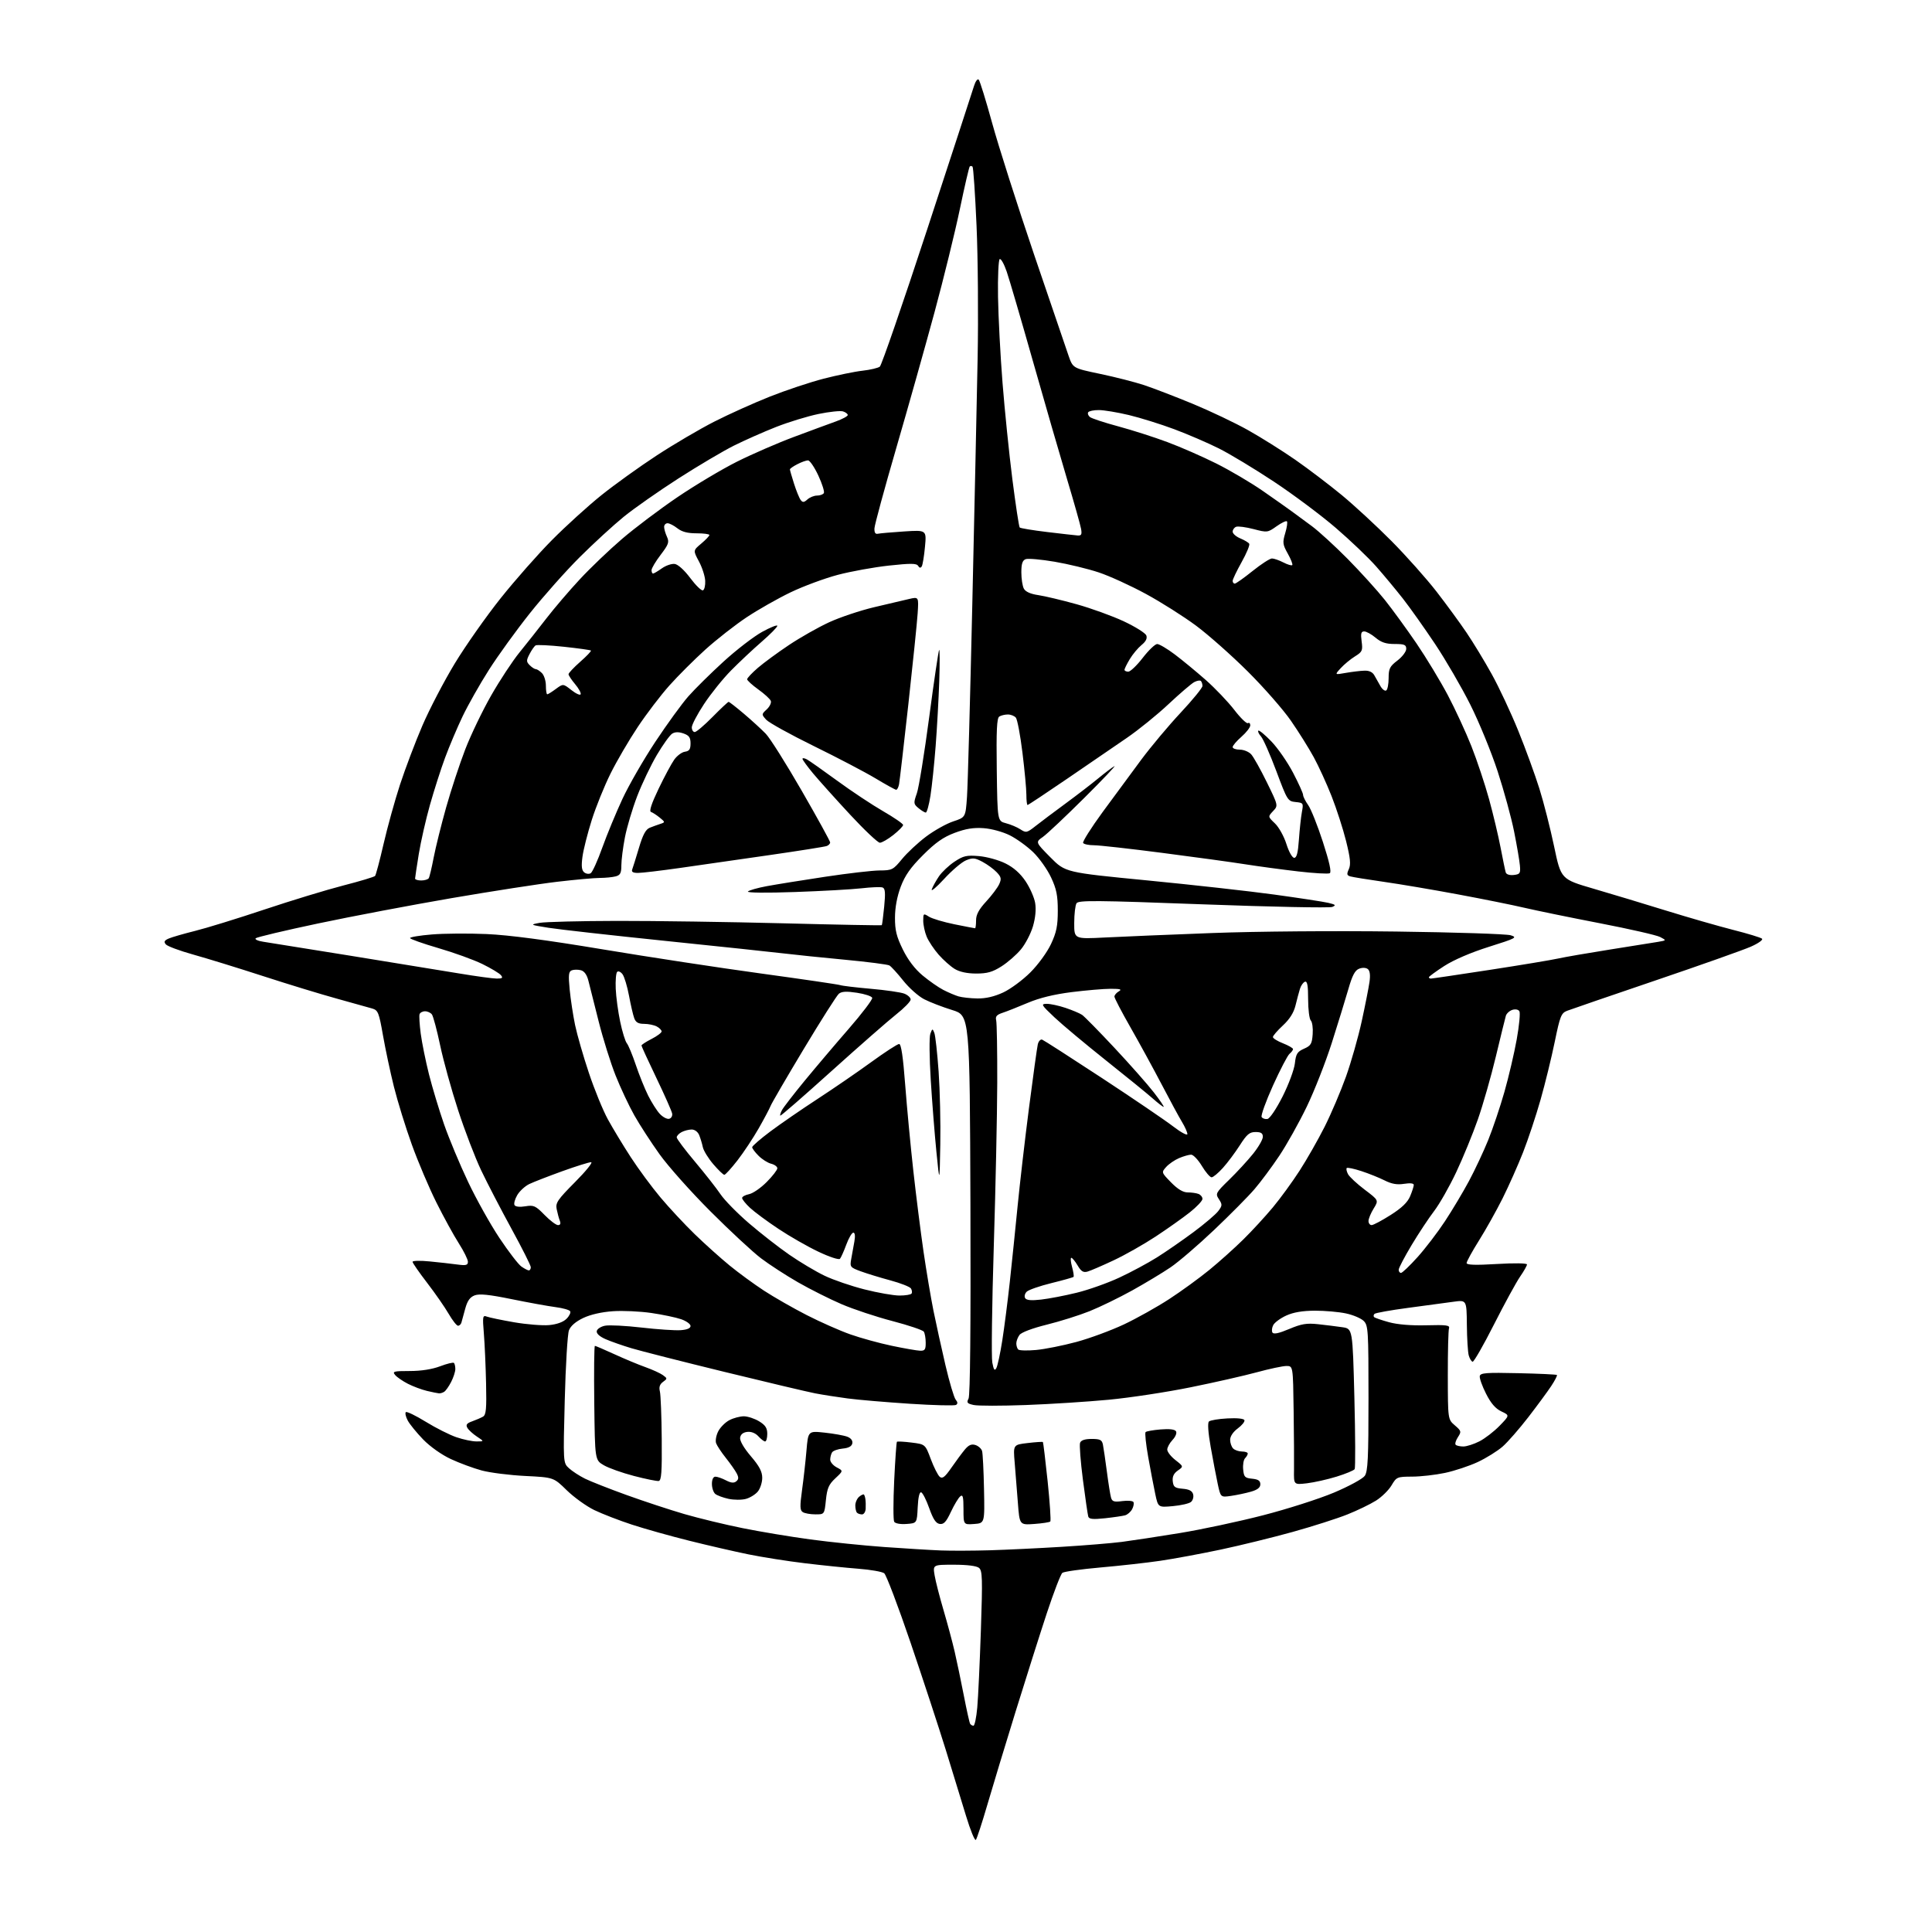 <?xml version="1.0" encoding="UTF-8" standalone="no"?>
<svg 
  version="1.1" 
  xmlns="http://www.w3.org/2000/svg" 
  xmlns:xlink="http://www.w3.org/1999/xlink" 
  xmlns:svg="http://www.w3.org/2000/svg"
  xmlns:rdf="http://www.w3.org/1999/02/22-rdf-syntax-ns#"
  xmlns:cc="http://creativecommons.org/ns#"
  xmlns:dc="http://purl.org/dc/elements/1.1/"
  viewBox="0 0 768 768"
  width="768"
  height="768"
>
<style>svg {background-color: white; }</style>"
<path stroke="none" fill="black" fill-rule="evenodd" d="M387.92,731.37C387.50,731.85 385.75,727.57 384.02,721.87C382.30,716.17 378.65,704.30 375.93,695.50C373.20,686.70 366.92,667.58 361.97,653.00C357.01,638.42 352.29,626.00 351.48,625.39C350.66,624.78 346.06,623.97 341.25,623.60C336.44,623.23 326.88,622.25 320.00,621.42C313.12,620.60 303.00,619.00 297.50,617.88C292.00,616.76 281.41,614.32 273.97,612.46C266.53,610.61 256.29,607.73 251.21,606.07C246.14,604.41 239.40,601.80 236.24,600.28C233.09,598.75 228.16,595.20 225.28,592.39C220.07,587.28 220.07,587.28 208.78,586.72C202.58,586.41 194.80,585.43 191.50,584.54C188.20,583.65 182.68,581.61 179.22,580.00C175.56,578.30 170.98,575.06 168.22,572.22C165.63,569.54 162.86,566.15 162.08,564.68C161.30,563.21 160.96,561.71 161.32,561.35C161.68,560.99 165.24,562.71 169.24,565.17C173.23,567.63 178.72,570.40 181.43,571.32C184.14,572.25 187.74,573.00 189.43,572.99C192.50,572.99 192.50,572.99 189.58,571.06C187.97,570.00 186.26,568.43 185.77,567.56C185.10,566.36 185.55,565.76 187.70,565.00C189.24,564.45 191.18,563.61 192.00,563.14C193.23,562.43 193.45,560.06 193.22,549.89C193.07,543.08 192.68,534.17 192.34,530.09C191.78,523.27 191.88,522.74 193.52,523.37C194.50,523.74 199.39,524.76 204.40,525.63C209.40,526.49 215.68,526.99 218.33,526.74C221.39,526.45 223.92,525.53 225.20,524.24C226.33,523.12 226.97,521.77 226.64,521.23C226.31,520.70 223.67,519.96 220.77,519.59C217.87,519.21 210.04,517.79 203.37,516.43C194.39,514.60 190.58,514.21 188.68,514.93C186.81,515.64 185.79,517.09 184.94,520.20C184.30,522.57 183.61,525.06 183.42,525.75C183.22,526.44 182.62,527.00 182.07,527.00C181.53,527.00 179.85,524.86 178.34,522.25C176.83,519.64 172.99,514.11 169.80,509.96C166.61,505.81 164.00,502.05 164.00,501.59C164.00,501.14 167.04,501.06 170.75,501.43C174.46,501.79 179.41,502.34 181.75,502.66C185.27,503.13 186.00,502.94 186.00,501.57C186.00,500.65 184.37,497.36 182.38,494.24C180.39,491.13 176.39,483.84 173.49,478.04C170.59,472.24 166.19,461.88 163.71,455.00C161.23,448.12 158.03,437.77 156.59,432.00C155.15,426.23 153.20,417.04 152.24,411.58C150.66,402.55 150.28,401.59 148.00,400.91C146.62,400.50 140.32,398.74 134.00,397.00C127.67,395.26 114.40,391.21 104.50,387.99C94.60,384.78 82.12,380.93 76.76,379.44C71.41,377.95 66.52,376.13 65.91,375.39C65.05,374.35 65.33,373.82 67.15,373.05C68.44,372.50 73.14,371.15 77.58,370.04C82.03,368.94 94.40,365.13 105.08,361.56C115.76,357.99 129.90,353.69 136.50,351.99C143.09,350.30 148.76,348.59 149.10,348.20C149.43,347.82 150.95,342.10 152.47,335.50C153.99,328.90 156.93,318.28 159.01,311.90C161.10,305.53 165.10,294.95 167.92,288.40C170.74,281.86 176.52,270.77 180.77,263.76C185.02,256.76 193.19,245.13 198.93,237.92C204.67,230.71 213.90,220.24 219.44,214.66C224.98,209.07 233.83,201.04 239.11,196.81C244.39,192.58 254.27,185.48 261.07,181.04C267.87,176.59 278.17,170.54 283.97,167.59C289.76,164.64 299.68,160.18 306.00,157.67C312.32,155.16 321.95,151.95 327.39,150.54C332.83,149.14 339.80,147.70 342.89,147.36C345.97,147.01 349.06,146.28 349.75,145.74C350.44,145.20 358.92,120.62 368.59,91.13C378.26,61.63 386.63,36.00 387.19,34.16C387.76,32.32 388.59,31.19 389.05,31.66C389.51,32.12 391.92,39.92 394.42,49.00C396.91,58.08 404.38,81.47 411.00,101.00C417.63,120.53 423.83,138.72 424.78,141.43C426.50,146.36 426.50,146.36 437.33,148.63C443.29,149.87 451.17,151.89 454.83,153.10C458.50,154.32 467.19,157.66 474.14,160.53C481.09,163.40 490.99,168.11 496.14,171.00C501.29,173.89 509.72,179.18 514.88,182.76C520.04,186.35 528.36,192.67 533.38,196.81C538.40,200.96 547.30,209.18 553.16,215.09C559.02,221.00 567.06,230.04 571.04,235.17C575.01,240.30 580.39,247.65 582.99,251.51C585.60,255.36 590.10,262.77 592.98,267.97C595.87,273.17 600.61,283.29 603.52,290.46C606.43,297.63 610.21,308.00 611.93,313.50C613.66,319.00 616.29,329.35 617.79,336.50C620.52,349.50 620.52,349.50 633.51,353.29C640.65,355.38 653.70,359.31 662.50,362.04C671.30,364.76 683.23,368.19 689.00,369.66C694.77,371.12 699.92,372.69 700.43,373.14C700.94,373.59 698.96,375.01 695.93,376.34C692.94,377.65 675.88,383.70 658.00,389.77C640.12,395.85 624.34,401.26 622.93,401.81C620.61,402.72 620.14,403.89 618.03,414.16C616.75,420.40 614.22,430.72 612.41,437.10C610.60,443.48 607.46,452.93 605.43,458.10C603.39,463.27 599.73,471.50 597.29,476.39C594.84,481.27 590.63,488.81 587.92,493.12C585.21,497.44 583.00,501.47 583.00,502.08C583.00,502.85 586.51,502.97 595.00,502.46C601.94,502.04 607.00,502.12 607.00,502.64C607.00,503.13 605.76,505.32 604.25,507.50C602.74,509.68 598.08,518.22 593.89,526.48C589.71,534.74 585.88,541.41 585.39,541.31C584.90,541.20 584.21,540.08 583.85,538.81C583.49,537.54 583.15,532.05 583.10,526.62C583.00,516.74 583.00,516.74 577.75,517.47C574.86,517.87 566.78,518.96 559.79,519.89C552.80,520.82 546.76,521.90 546.38,522.29C545.99,522.68 545.92,523.25 546.23,523.56C546.54,523.87 549.20,524.79 552.15,525.60C555.54,526.53 560.98,526.98 567.00,526.82C574.98,526.61 576.42,526.80 576.00,528.03C575.73,528.84 575.51,537.31 575.53,546.86C575.56,564.22 575.56,564.22 578.31,566.59C580.91,568.83 580.98,569.10 579.53,571.31C578.69,572.60 578.29,573.96 578.66,574.33C579.03,574.70 580.40,575.00 581.71,575.00C583.01,575.00 585.88,574.08 588.08,572.96C590.28,571.84 593.90,569.05 596.11,566.77C600.14,562.62 600.14,562.62 596.82,561.06C594.49,559.96 592.67,557.87 590.72,554.01C589.19,551.00 588.07,547.85 588.23,547.02C588.48,545.74 590.78,545.57 603.51,545.86C611.76,546.04 618.68,546.37 618.90,546.58C619.11,546.79 618.09,548.78 616.62,551.00C615.15,553.22 611.04,558.80 607.49,563.40C603.94,567.99 599.37,573.23 597.32,575.03C595.27,576.82 590.83,579.59 587.46,581.17C584.09,582.74 578.21,584.70 574.41,585.50C570.61,586.31 564.73,586.97 561.35,586.98C555.40,587.00 555.13,587.12 553.16,590.45C552.05,592.34 549.27,595.07 546.99,596.51C544.71,597.95 539.60,600.42 535.62,602.01C531.65,603.61 521.90,606.72 513.95,608.94C506.00,611.15 493.10,614.32 485.28,615.98C477.47,617.63 466.67,619.64 461.28,620.43C455.90,621.22 445.20,622.42 437.50,623.09C429.80,623.77 422.96,624.73 422.31,625.23C421.65,625.74 418.87,632.98 416.11,641.32C413.36,649.67 407.77,667.30 403.68,680.50C399.59,693.70 394.55,710.35 392.46,717.50C390.38,724.65 388.33,730.89 387.92,731.37zM386.97,686.00C387.44,686.00 388.12,682.74 388.48,678.75C388.84,674.76 389.48,660.92 389.92,648.00C390.61,627.38 390.52,624.35 389.16,623.25C388.20,622.47 384.45,622.00 379.22,622.00C370.82,622.00 370.82,622.00 371.53,626.25C371.92,628.59 373.51,634.77 375.05,640.00C376.59,645.23 378.59,652.65 379.48,656.50C380.37,660.35 382.01,668.21 383.13,673.97C384.25,679.73 385.37,684.80 385.64,685.22C385.90,685.65 386.50,686.00 386.97,686.00zM393.50,616.26C400.10,616.06 412.93,615.45 422.00,614.89C431.07,614.34 441.88,613.45 446.00,612.92C450.12,612.38 460.48,610.81 469.00,609.41C477.52,608.02 492.38,604.85 502.00,602.37C511.62,599.90 524.34,595.83 530.26,593.34C536.19,590.84 541.69,587.85 542.51,586.68C543.75,584.92 544.00,579.63 544.00,555.78C544.00,528.87 543.88,526.88 542.11,525.11C541.06,524.06 537.89,522.71 535.06,522.11C532.22,521.50 526.66,521.01 522.70,521.02C517.81,521.04 514.16,521.65 511.33,522.94C509.04,523.98 506.71,525.68 506.15,526.72C505.59,527.76 505.45,529.11 505.82,529.71C506.29,530.47 508.37,530.03 512.47,528.30C517.37,526.24 519.41,525.90 523.96,526.39C527.01,526.72 531.34,527.26 533.60,527.59C537.69,528.18 537.69,528.18 538.39,555.62C538.77,570.71 538.82,583.48 538.50,584.00C538.18,584.52 534.95,585.86 531.33,586.98C527.71,588.10 522.40,589.29 519.52,589.63C514.29,590.24 514.29,590.24 514.39,584.37C514.44,581.14 514.38,570.51 514.24,560.75C514.00,543.00 514.00,543.00 511.39,543.00C509.95,543.00 504.66,544.12 499.64,545.49C494.61,546.86 482.77,549.55 473.32,551.46C463.87,553.38 449.25,555.61 440.82,556.41C432.39,557.21 417.53,558.16 407.79,558.52C398.06,558.88 388.72,558.88 387.05,558.51C384.46,557.94 384.16,557.57 385.01,555.98C385.66,554.77 385.92,527.61 385.76,478.88C385.50,403.66 385.50,403.66 378.50,401.50C374.65,400.31 369.64,398.38 367.37,397.21C365.09,396.04 361.34,392.70 359.03,389.79C356.72,386.88 354.25,384.18 353.55,383.78C352.85,383.38 344.90,382.36 335.89,381.51C326.88,380.66 315.90,379.53 311.50,379.00C307.10,378.47 285.95,376.23 264.50,374.02C243.05,371.81 222.12,369.46 218.00,368.80C210.63,367.61 210.57,367.58 214.50,366.85C216.70,366.45 230.65,366.10 245.50,366.07C260.35,366.05 290.00,366.48 311.40,367.03C332.79,367.59 350.40,367.92 350.53,367.77C350.67,367.62 351.09,364.30 351.48,360.39C352.02,354.87 351.88,353.17 350.84,352.79C350.10,352.52 346.35,352.66 342.50,353.11C338.65,353.55 326.73,354.22 316.00,354.59C304.64,354.99 296.84,354.91 297.32,354.39C297.78,353.90 301.15,352.94 304.82,352.26C308.50,351.58 318.93,349.90 328.00,348.53C337.07,347.16 346.83,346.03 349.68,346.02C354.61,346.00 355.05,345.77 358.57,341.48C360.60,339.00 364.90,334.99 368.12,332.57C371.34,330.15 376.19,327.43 378.90,326.53C383.83,324.90 383.83,324.90 384.40,316.70C384.71,312.19 385.65,277.90 386.50,240.50C387.35,203.10 388.30,159.00 388.62,142.50C388.94,126.00 388.75,102.23 388.19,89.68C387.64,77.13 386.92,66.59 386.60,66.26C386.27,65.93 385.77,65.90 385.49,66.18C385.21,66.46 383.44,74.07 381.56,83.10C379.68,92.12 375.16,110.53 371.52,124.00C367.87,137.47 361.03,161.78 356.31,178.00C351.59,194.22 347.68,208.62 347.61,210.00C347.53,211.73 347.96,212.40 348.99,212.17C349.81,211.99 354.50,211.58 359.40,211.26C368.32,210.68 368.32,210.68 367.69,217.38C367.35,221.07 366.77,224.56 366.41,225.15C365.96,225.87 365.49,225.80 364.96,224.93C364.32,223.91 362.05,223.89 353.33,224.83C347.38,225.48 338.23,227.14 333.00,228.52C327.77,229.91 319.36,233.02 314.30,235.45C309.24,237.88 301.36,242.35 296.80,245.38C292.23,248.42 284.86,254.19 280.41,258.20C275.97,262.22 269.52,268.65 266.09,272.50C262.65,276.35 256.99,283.77 253.51,289.00C250.02,294.23 245.16,302.55 242.70,307.50C240.24,312.45 236.87,320.77 235.22,326.00C233.57,331.23 231.91,337.78 231.54,340.57C231.04,344.28 231.22,345.94 232.21,346.76C232.96,347.38 234.13,347.54 234.81,347.12C235.50,346.69 237.58,342.11 239.43,336.92C241.29,331.74 244.89,323.04 247.43,317.58C249.97,312.12 255.85,301.91 260.50,294.89C265.15,287.86 271.06,279.73 273.63,276.81C276.20,273.89 282.49,267.68 287.61,263.00C292.73,258.32 299.64,253.01 302.96,251.18C306.28,249.36 309.00,248.28 309.00,248.78C309.00,249.29 306.20,252.13 302.78,255.10C299.35,258.07 293.89,263.20 290.63,266.50C287.37,269.80 282.53,275.82 279.86,279.88C277.18,283.94 275.00,288.10 275.00,289.13C275.00,290.16 275.52,291.00 276.17,291.00C276.81,291.00 279.99,288.30 283.24,285.00C286.49,281.70 289.37,279.00 289.64,279.00C289.92,279.00 292.66,281.14 295.74,283.75C298.82,286.36 302.73,289.94 304.42,291.69C306.12,293.45 312.56,303.68 318.75,314.43C324.94,325.17 330.00,334.38 330.00,334.88C330.00,335.38 329.39,336.02 328.65,336.30C327.91,336.59 317.67,338.21 305.90,339.91C294.13,341.61 278.19,343.90 270.48,345.00C262.77,346.10 255.18,347.00 253.62,347.00C251.63,347.00 250.94,346.59 251.31,345.63C251.60,344.87 252.80,341.03 253.98,337.08C255.55,331.78 256.69,329.68 258.31,329.03C259.51,328.55 261.40,327.87 262.50,327.51C264.45,326.87 264.45,326.81 262.24,325.00C260.99,323.99 259.43,322.98 258.78,322.76C257.98,322.49 258.98,319.44 261.79,313.58C264.10,308.76 266.91,303.53 268.02,301.97C269.13,300.41 271.04,298.99 272.27,298.82C274.01,298.57 274.50,297.84 274.50,295.52C274.50,293.17 273.92,292.34 271.70,291.56C269.80,290.90 268.35,290.92 267.20,291.64C266.26,292.22 263.53,296.03 261.12,300.10C258.72,304.17 255.19,311.55 253.29,316.50C251.39,321.45 249.20,328.80 248.42,332.84C247.64,336.87 247.00,341.88 247.00,343.97C247.00,347.06 246.58,347.88 244.75,348.37C243.51,348.70 240.70,348.98 238.49,348.99C236.29,348.99 228.67,349.68 221.57,350.51C214.47,351.34 195.57,354.27 179.58,357.01C163.58,359.76 139.70,364.29 126.50,367.08C113.30,369.87 102.12,372.52 101.65,372.97C101.19,373.42 102.54,374.05 104.65,374.36C106.77,374.68 122.45,377.19 139.50,379.95C156.55,382.70 175.95,385.87 182.62,386.98C189.28,388.09 195.98,389.00 197.49,389.00C199.71,389.00 200.02,388.73 199.11,387.63C198.48,386.88 195.17,384.89 191.74,383.21C188.31,381.53 180.44,378.68 174.25,376.88C168.06,375.07 163.00,373.28 163.00,372.89C163.00,372.50 166.91,371.85 171.69,371.46C176.48,371.06 186.26,370.99 193.44,371.30C202.28,371.69 217.17,373.65 239.50,377.37C257.65,380.40 286.00,384.72 302.50,386.98C319.00,389.24 333.17,391.32 333.99,391.60C334.81,391.89 340.29,392.54 346.17,393.06C352.05,393.57 358.02,394.44 359.43,394.97C360.84,395.51 362.00,396.57 362.00,397.33C362.00,398.09 359.41,400.75 356.25,403.24C353.09,405.74 341.50,415.89 330.50,425.80C319.50,435.72 310.35,443.68 310.17,443.50C309.99,443.32 310.30,442.31 310.86,441.26C311.43,440.20 315.40,435.06 319.69,429.83C323.99,424.60 331.91,415.25 337.30,409.06C342.69,402.86 346.93,397.28 346.72,396.65C346.51,396.02 343.78,395.11 340.66,394.64C336.48,394.00 334.58,394.10 333.46,395.03C332.62,395.73 326.33,405.63 319.48,417.03C312.63,428.43 306.71,438.60 306.32,439.63C305.92,440.66 303.81,444.65 301.62,448.50C299.42,452.35 295.62,458.09 293.17,461.25C290.71,464.41 288.36,467.00 287.93,467.00C287.50,467.00 285.53,465.10 283.54,462.78C281.55,460.45 279.69,457.42 279.39,456.03C279.10,454.64 278.45,452.49 277.95,451.25C277.42,449.93 276.18,449.00 274.96,449.00C273.81,449.00 272.00,449.47 270.93,450.04C269.87,450.60 269.00,451.54 269.00,452.12C269.00,452.70 272.28,457.07 276.29,461.83C280.30,466.60 284.86,472.41 286.42,474.74C287.99,477.08 293.06,482.25 297.70,486.24C302.34,490.23 309.59,495.89 313.82,498.81C318.04,501.73 324.33,505.47 327.78,507.12C331.23,508.78 338.38,511.23 343.66,512.56C348.94,513.90 355.20,515.00 357.57,515.00C359.94,515.00 362.10,514.64 362.38,514.20C362.65,513.76 362.53,512.86 362.12,512.19C361.70,511.52 358.02,510.07 353.93,508.97C349.84,507.87 344.54,506.24 342.14,505.36C337.94,503.81 337.80,503.62 338.39,500.38C338.73,498.52 339.28,495.43 339.63,493.50C340.02,491.32 339.86,490.00 339.21,490.00C338.64,490.00 337.38,492.14 336.42,494.75C335.46,497.36 334.32,499.90 333.90,500.39C333.46,500.89 329.69,499.65 325.34,497.58C321.05,495.55 313.88,491.45 309.41,488.47C304.93,485.49 299.85,481.73 298.13,480.12C296.41,478.51 295.00,476.76 295.00,476.22C295.00,475.69 296.25,475.00 297.77,474.70C299.30,474.39 302.45,472.22 304.77,469.87C307.10,467.53 309.00,465.07 309.00,464.41C309.00,463.75 307.89,462.94 306.54,462.60C305.18,462.26 302.93,460.84 301.54,459.44C300.14,458.05 299.00,456.52 299.00,456.04C299.00,455.57 302.26,452.74 306.25,449.75C310.24,446.77 318.68,440.96 325.00,436.84C331.32,432.72 340.94,426.12 346.37,422.17C351.79,418.23 356.77,415.00 357.42,415.00C358.23,415.00 358.99,420.11 359.83,431.25C360.51,440.19 361.97,455.60 363.07,465.50C364.17,475.40 365.99,489.80 367.11,497.50C368.23,505.20 370.01,515.77 371.06,521.00C372.12,526.23 374.27,536.00 375.84,542.72C377.41,549.44 379.24,555.58 379.90,556.38C380.73,557.38 380.77,558.02 380.03,558.48C379.45,558.84 371.22,558.63 361.74,558.02C352.26,557.40 341.12,556.46 337.00,555.91C332.88,555.37 327.02,554.45 324.00,553.87C320.98,553.28 304.77,549.45 288.00,545.35C271.23,541.25 254.57,537.01 251.00,535.94C247.43,534.87 242.79,533.24 240.71,532.33C238.33,531.28 237.03,530.09 237.22,529.12C237.38,528.27 238.86,527.31 240.51,526.99C242.15,526.66 248.68,526.99 255.00,527.72C261.32,528.45 268.30,528.92 270.50,528.77C273.13,528.59 274.50,528.02 274.50,527.10C274.50,526.33 272.82,525.12 270.76,524.41C268.71,523.70 263.38,522.58 258.93,521.93C254.48,521.28 247.62,520.96 243.67,521.23C239.20,521.53 234.75,522.54 231.84,523.92C228.84,525.35 226.83,527.09 226.17,528.82C225.60,530.29 224.85,542.75 224.50,556.50C223.85,581.51 223.85,581.51 226.17,583.64C227.45,584.81 230.30,586.67 232.50,587.77C234.70,588.86 242.14,591.79 249.03,594.28C255.92,596.77 266.27,600.18 272.03,601.86C277.79,603.53 288.19,606.05 295.15,607.45C302.10,608.86 314.25,610.88 322.15,611.95C330.04,613.01 343.25,614.37 351.50,614.96C359.75,615.55 369.88,616.17 374.00,616.33C378.12,616.49 386.90,616.45 393.50,616.26zM360.34,605.80C357.92,605.98 355.88,605.61 355.46,604.93C355.06,604.29 355.06,596.95 355.45,588.63C355.85,580.31 356.34,573.33 356.54,573.13C356.74,572.93 359.36,573.06 362.35,573.44C367.80,574.12 367.80,574.12 370.01,580.03C371.23,583.28 372.83,586.44 373.57,587.06C374.63,587.94 375.62,587.16 378.21,583.42C380.02,580.80 382.43,577.56 383.56,576.20C385.07,574.40 386.18,573.92 387.76,574.42C388.93,574.80 390.12,575.87 390.39,576.80C390.67,577.74 391.01,584.58 391.16,592.00C391.44,605.50 391.44,605.50 387.22,605.81C383.00,606.11 383.00,606.11 383.00,599.94C383.00,594.94 382.75,593.96 381.69,594.85C380.96,595.45 379.30,598.22 377.99,601.01C376.13,604.98 375.17,606.02 373.56,605.79C372.04,605.58 370.95,603.93 369.39,599.55C368.23,596.27 366.79,593.43 366.19,593.23C365.50,593.00 364.99,595.17 364.80,599.18C364.50,605.50 364.50,605.50 360.34,605.80zM411.13,605.80C405.29,606.22 405.29,606.22 404.62,597.36C404.25,592.49 403.68,585.31 403.35,581.40C402.75,574.30 402.75,574.30 408.52,573.63C411.69,573.25 414.41,573.08 414.57,573.23C414.72,573.39 415.57,580.44 416.46,588.89C417.34,597.35 417.81,604.52 417.51,604.82C417.21,605.13 414.33,605.57 411.13,605.80zM439.26,603.53C434.44,604.04 432.92,603.89 432.60,602.85C432.38,602.11 431.42,595.55 430.48,588.28C429.54,581.01 429.03,574.37 429.35,573.53C429.74,572.51 431.27,572.00 433.95,572.00C437.31,572.00 438.04,572.37 438.43,574.25C438.68,575.49 439.39,580.33 440.00,585.00C440.61,589.67 441.35,594.34 441.66,595.37C442.11,596.90 442.90,597.14 446.10,596.71C448.25,596.43 450.25,596.59 450.55,597.07C450.85,597.56 450.62,598.84 450.05,599.91C449.47,600.99 448.21,602.09 447.25,602.36C446.29,602.63 442.69,603.16 439.26,603.53zM324.11,601.98C322.12,601.98 319.88,601.58 319.12,601.09C317.98,600.37 317.93,598.83 318.82,592.36C319.42,588.04 320.21,580.97 320.58,576.65C321.25,568.79 321.25,568.79 327.83,569.50C331.44,569.89 335.47,570.61 336.77,571.10C338.27,571.67 339.02,572.65 338.81,573.75C338.59,574.93 337.35,575.61 335.00,575.83C333.08,576.01 331.18,576.69 330.77,577.33C330.37,577.97 330.02,579.27 330.02,580.22C330.01,581.16 331.18,582.55 332.62,583.31C335.23,584.68 335.23,584.68 332.07,587.64C329.45,590.09 328.79,591.59 328.31,596.30C327.72,602.00 327.72,602.00 324.11,601.98zM342.67,602.00C341.93,602.00 341.03,601.70 340.67,601.33C340.30,600.97 340.00,599.67 340.00,598.46C340.00,597.24 340.69,595.68 341.52,594.98C342.36,594.28 343.22,593.89 343.43,594.11C343.64,594.32 343.91,595.17 344.02,596.00C344.14,596.83 344.18,598.51 344.12,599.75C344.05,600.99 343.40,602.00 342.67,602.00zM466.22,598.71C460.37,599.24 460.37,599.24 459.23,593.87C458.60,590.92 457.34,584.31 456.43,579.20C455.52,574.08 455.05,569.62 455.39,569.28C455.73,568.94 458.42,568.46 461.37,568.22C464.88,567.93 467.00,568.19 467.48,568.96C467.89,569.63 467.29,571.13 466.10,572.39C464.95,573.62 464.00,575.35 464.00,576.24C464.00,577.13 465.46,579.00 467.25,580.40C470.50,582.95 470.50,582.95 468.19,584.57C466.57,585.71 465.98,586.99 466.19,588.85C466.45,591.11 467.04,591.54 470.15,591.80C472.74,592.02 473.94,592.66 474.29,594.02C474.57,595.07 474.18,596.43 473.43,597.05C472.69,597.68 469.44,598.42 466.22,598.71zM296.50,595.84C294.85,596.29 291.74,596.27 289.58,595.81C287.42,595.34 285.06,594.46 284.33,593.86C283.60,593.25 283.00,591.46 283.00,589.88C283.00,588.09 283.53,587.00 284.39,587.00C285.15,587.00 287.04,587.66 288.58,588.46C290.60,589.51 291.76,589.62 292.68,588.85C293.66,588.04 293.69,587.29 292.82,585.64C292.20,584.47 290.25,581.70 288.50,579.50C286.74,577.30 285.02,574.68 284.66,573.69C284.31,572.69 284.69,570.56 285.52,568.95C286.35,567.35 288.35,565.35 289.97,564.52C291.58,563.68 294.16,563.00 295.70,563.00C297.24,563.01 299.96,563.90 301.75,564.99C304.26,566.52 305.00,567.66 305.00,569.99C305.00,571.64 304.62,573.00 304.15,573.00C303.69,573.00 302.48,572.08 301.46,570.95C300.30,569.68 298.64,569.02 297.05,569.20C295.38,569.40 294.40,570.20 294.21,571.51C294.04,572.74 295.69,575.60 298.46,578.85C301.86,582.83 303.00,584.99 303.00,587.47C303.00,589.29 302.21,591.73 301.25,592.90C300.29,594.07 298.15,595.39 296.50,595.84zM489.36,594.64C485.22,595.24 485.22,595.24 484.07,589.89C483.44,586.95 482.18,580.36 481.28,575.26C480.26,569.52 479.99,565.63 480.57,565.07C481.08,564.58 484.39,564.02 487.92,563.84C491.80,563.63 494.47,563.91 494.68,564.55C494.88,565.13 493.68,566.60 492.02,567.83C490.20,569.17 489.00,570.96 489.00,572.33C489.00,573.58 489.54,575.14 490.20,575.80C490.86,576.46 492.44,577.00 493.70,577.00C494.97,577.00 496.00,577.36 496.00,577.80C496.00,578.24 495.52,579.08 494.93,579.67C494.34,580.26 494.00,582.27 494.18,584.12C494.46,587.12 494.86,587.54 497.75,587.81C500.16,588.05 501.00,588.62 501.00,590.02C501.00,591.34 499.88,592.22 497.25,592.97C495.19,593.56 491.64,594.31 489.36,594.64zM261.85,588.71C261.11,588.83 256.68,587.93 252.00,586.71C247.32,585.49 241.93,583.58 240.00,582.44C236.50,580.39 236.50,580.39 236.23,557.69C236.08,545.21 236.19,535.00 236.48,535.00C236.76,535.00 240.26,536.50 244.25,538.33C248.24,540.16 253.78,542.47 256.57,543.46C259.36,544.46 262.49,545.88 263.51,546.63C265.33,547.96 265.33,548.04 263.54,549.34C262.26,550.28 261.89,551.41 262.31,553.09C262.64,554.42 262.98,562.92 263.05,572.00C263.17,585.15 262.92,588.54 261.85,588.71zM174.50,553.88C173.95,553.84 171.81,553.40 169.73,552.91C167.66,552.42 164.26,551.15 162.17,550.09C160.08,549.02 157.78,547.44 157.06,546.57C155.89,545.17 156.51,545.00 162.87,545.00C167.41,545.00 171.77,544.32 174.94,543.12C177.67,542.08 180.15,541.48 180.45,541.78C180.75,542.09 181.00,543.18 181.00,544.22C181.00,545.25 180.26,547.54 179.36,549.30C178.46,551.06 177.22,552.83 176.61,553.23C176.00,553.64 175.05,553.93 174.50,553.88zM396.06,543.85C396.55,542.97 397.61,538.04 398.42,532.88C399.23,527.72 400.58,517.20 401.42,509.50C402.26,501.80 403.65,488.30 404.51,479.50C405.37,470.70 407.40,453.15 409.03,440.50C410.66,427.85 412.24,416.45 412.54,415.16C412.84,413.87 413.63,413.03 414.29,413.28C414.96,413.54 425.62,420.39 438.00,428.51C450.38,436.64 463.09,445.27 466.25,447.70C469.41,450.13 472.00,451.53 472.00,450.81C471.99,450.09 471.05,447.95 469.89,446.05C468.74,444.16 465.08,437.41 461.76,431.05C458.44,424.70 452.86,414.49 449.36,408.36C445.86,402.23 443.00,396.74 443.00,396.16C443.00,395.58 443.79,394.64 444.75,394.08C446.11,393.29 445.37,393.06 441.50,393.06C438.75,393.06 431.77,393.66 426.00,394.38C418.96,395.27 413.19,396.68 408.50,398.67C404.65,400.30 400.15,402.08 398.50,402.62C396.22,403.37 395.62,404.07 395.99,405.55C396.26,406.62 396.46,417.85 396.42,430.50C396.38,443.15 395.76,472.46 395.04,495.63C394.32,518.81 394.06,539.50 394.45,541.61C395.01,544.56 395.38,545.08 396.06,543.85zM365.75,536.93C367.64,536.99 368.00,536.48 367.98,533.75C367.98,531.96 367.64,529.99 367.23,529.36C366.83,528.73 361.23,526.84 354.78,525.15C348.34,523.47 339.23,520.45 334.54,518.43C329.85,516.42 322.07,512.51 317.25,509.75C312.44,506.99 305.80,502.68 302.50,500.18C299.20,497.67 290.17,489.30 282.44,481.56C274.70,473.83 265.60,463.61 262.20,458.86C258.80,454.11 254.28,447.14 252.15,443.36C250.02,439.59 246.67,432.45 244.70,427.50C242.73,422.55 239.70,412.88 237.97,406.00C236.24,399.12 234.40,391.86 233.90,389.86C233.30,387.47 232.27,386.04 230.90,385.68C229.75,385.38 228.12,385.40 227.29,385.72C226.04,386.20 225.89,387.54 226.46,393.40C226.84,397.31 227.81,403.65 228.61,407.50C229.42,411.35 231.88,419.90 234.09,426.50C236.29,433.10 239.70,441.43 241.66,445.00C243.62,448.57 247.70,455.32 250.74,460.00C253.78,464.68 259.09,471.88 262.55,476.00C266.01,480.12 272.14,486.70 276.17,490.61C280.20,494.52 286.43,500.11 290.00,503.03C293.57,505.96 299.73,510.46 303.69,513.05C307.64,515.63 315.29,520.01 320.69,522.77C326.08,525.53 333.88,528.98 338.00,530.43C342.12,531.89 349.55,533.93 354.50,534.97C359.45,536.01 364.51,536.89 365.75,536.93zM411.86,536.64C415.35,536.32 422.55,534.88 427.86,533.45C433.16,532.02 441.66,528.88 446.75,526.49C451.83,524.09 459.93,519.56 464.75,516.42C469.56,513.29 476.76,508.06 480.74,504.80C484.72,501.55 490.80,496.10 494.25,492.69C497.71,489.29 502.96,483.57 505.94,480.00C508.92,476.43 513.72,469.84 516.61,465.36C519.50,460.89 523.99,453.01 526.58,447.86C529.17,442.71 532.97,433.77 535.04,428.00C537.10,422.23 539.92,412.32 541.30,406.00C542.68,399.68 544.07,392.64 544.39,390.37C544.79,387.64 544.56,385.89 543.74,385.23C543.01,384.64 541.60,384.57 540.29,385.07C538.63,385.70 537.57,387.69 535.99,393.20C534.83,397.22 531.88,406.80 529.43,414.50C526.98,422.20 522.48,433.66 519.44,439.96C516.40,446.26 511.49,455.04 508.53,459.46C505.58,463.88 501.14,469.85 498.66,472.73C496.19,475.61 488.98,482.89 482.65,488.90C476.31,494.92 468.51,501.62 465.31,503.79C462.12,505.95 455.25,510.09 450.05,512.98C444.85,515.86 437.23,519.57 433.11,521.22C429.00,522.87 421.33,525.28 416.07,526.58C410.39,527.99 406.00,529.64 405.26,530.67C404.56,531.61 404.00,533.12 404.00,534.02C404.00,534.93 404.34,536.02 404.75,536.44C405.16,536.87 408.36,536.96 411.86,536.64zM413.88,516.60C416.97,516.25 423.32,515.03 428.00,513.88C432.68,512.74 440.28,510.04 444.90,507.89C449.52,505.75 456.27,502.12 459.90,499.84C463.53,497.56 470.10,493.01 474.50,489.74C478.90,486.47 483.30,482.72 484.28,481.41C485.90,479.26 485.93,478.82 484.55,476.72C483.09,474.49 483.25,474.19 488.63,468.95C491.71,465.95 495.97,461.32 498.11,458.66C500.25,456.00 502.00,452.96 502.00,451.91C502.00,450.47 501.29,450.00 499.10,450.00C496.70,450.00 495.64,450.90 492.86,455.25C491.01,458.14 487.99,462.19 486.13,464.25C484.28,466.31 482.25,468.00 481.63,468.00C481.00,468.00 479.26,465.98 477.77,463.50C476.27,461.02 474.35,459.00 473.49,459.00C472.64,459.00 470.49,459.61 468.72,460.36C466.95,461.11 464.63,462.70 463.57,463.89C461.65,466.05 461.65,466.06 465.52,470.03C468.17,472.73 470.27,474.00 472.12,474.00C473.61,474.00 475.55,474.27 476.42,474.61C477.29,474.94 478.00,475.83 478.00,476.58C478.00,477.34 475.72,479.75 472.94,481.95C470.16,484.15 464.05,488.47 459.38,491.55C454.70,494.63 447.19,498.89 442.69,501.00C438.18,503.12 433.52,505.13 432.33,505.47C430.64,505.95 429.77,505.42 428.37,503.04C427.38,501.37 426.25,500.00 425.86,500.00C425.48,500.00 425.61,501.62 426.15,503.59C426.70,505.57 426.97,507.37 426.75,507.58C426.53,507.80 422.56,508.92 417.93,510.06C413.29,511.20 408.88,512.74 408.13,513.47C407.38,514.21 407.10,515.36 407.52,516.03C408.04,516.88 409.95,517.05 413.88,516.60zM556.92,506.00C557.43,506.00 560.37,503.19 563.47,499.75C566.57,496.31 571.47,489.90 574.37,485.50C577.27,481.10 581.57,473.90 583.93,469.50C586.29,465.10 589.73,457.76 591.58,453.20C593.43,448.63 596.33,440.01 598.03,434.05C599.73,428.08 601.93,418.69 602.92,413.18C603.91,407.67 604.39,402.63 603.98,401.98C603.56,401.29 602.38,401.06 601.18,401.44C600.04,401.81 598.88,402.87 598.60,403.80C598.32,404.74 596.53,412.02 594.62,420.00C592.71,427.98 589.49,439.23 587.47,445.00C585.45,450.77 581.59,460.19 578.89,465.92C576.19,471.66 572.22,478.63 570.08,481.42C567.94,484.22 563.90,490.32 561.10,495.00C558.30,499.68 556.00,504.06 556.00,504.75C556.00,505.44 556.41,506.00 556.92,506.00zM210.22,505.00C210.65,505.00 211.00,504.43 211.00,503.74C211.00,503.04 207.55,496.18 203.34,488.49C199.13,480.79 193.71,470.35 191.29,465.27C188.87,460.20 184.73,449.40 182.09,441.27C179.44,433.15 176.23,421.55 174.96,415.50C173.68,409.45 172.21,403.94 171.69,403.25C171.18,402.56 169.95,402.00 168.96,402.00C167.97,402.00 166.99,402.53 166.78,403.17C166.56,403.81 166.78,407.30 167.25,410.92C167.73,414.54 169.21,421.81 170.53,427.08C171.86,432.35 174.57,441.31 176.54,446.99C178.52,452.67 182.81,462.95 186.08,469.83C189.34,476.71 194.95,486.74 198.54,492.13C202.13,497.52 206.05,502.62 207.25,503.46C208.46,504.31 209.79,505.00 210.22,505.00zM221.81,487.00C222.74,487.00 222.98,486.41 222.54,485.25C222.16,484.29 221.60,482.22 221.29,480.66C220.78,478.16 221.62,476.92 228.58,469.91C232.91,465.56 235.79,461.99 234.98,461.99C234.16,461.98 229.00,463.60 223.50,465.58C218.00,467.57 212.12,469.85 210.43,470.66C208.74,471.46 206.58,473.44 205.62,475.06C204.67,476.68 204.18,478.48 204.54,479.07C204.94,479.71 206.68,479.89 208.85,479.52C212.16,478.97 212.88,479.29 216.46,482.95C218.63,485.18 221.04,487.00 221.81,487.00zM545.25,486.99C545.94,486.99 549.34,485.18 552.80,482.98C557.22,480.18 559.54,477.95 560.55,475.52C561.35,473.62 562.00,471.59 562.00,471.02C562.00,470.37 560.55,470.21 558.16,470.59C555.38,471.03 553.24,470.66 550.41,469.24C548.26,468.16 544.11,466.49 541.19,465.54C538.26,464.58 535.64,464.03 535.35,464.31C535.07,464.60 535.30,465.70 535.87,466.76C536.44,467.82 539.42,470.59 542.49,472.91C548.08,477.13 548.08,477.13 546.04,480.43C544.92,482.25 544.00,484.47 544.00,485.37C544.00,486.27 544.56,487.00 545.25,486.99zM373.78,455.00C373.50,470.50 373.50,470.50 372.25,458.00C371.56,451.12 370.54,438.24 369.99,429.36C369.43,420.46 369.36,412.20 369.82,410.95C370.61,408.81 370.71,408.79 371.41,410.59C371.83,411.64 372.59,418.57 373.12,426.00C373.64,433.43 373.94,446.48 373.78,455.00zM265.96,444.75C266.81,444.57 267.36,443.64 267.20,442.68C267.03,441.72 264.22,435.37 260.95,428.56C257.68,421.75 255.00,415.92 255.00,415.61C255.00,415.30 256.80,414.12 259.00,413.00C261.20,411.88 263.00,410.53 263.00,410.01C263.00,409.50 262.13,408.60 261.07,408.04C260.00,407.47 257.74,407.00 256.04,407.00C253.75,407.00 252.73,406.42 252.12,404.75C251.66,403.51 250.72,399.48 250.04,395.80C249.35,392.11 248.20,388.29 247.48,387.30C246.75,386.31 245.79,385.88 245.33,386.34C244.87,386.79 244.62,389.81 244.76,393.05C244.90,396.28 245.69,402.17 246.53,406.14C247.36,410.11 248.55,413.96 249.17,414.71C249.79,415.45 251.39,419.31 252.73,423.28C254.06,427.25 256.28,432.75 257.65,435.50C259.03,438.25 261.11,441.53 262.28,442.78C263.45,444.04 265.11,444.92 265.96,444.75zM503.84,444.81C504.78,444.63 507.40,440.74 509.86,435.85C512.26,431.09 514.45,425.19 514.73,422.73C515.16,418.90 515.68,418.07 518.37,416.88C521.10,415.68 521.54,414.94 521.81,411.11C521.99,408.70 521.65,406.25 521.06,405.66C520.48,405.08 520.00,401.28 520.00,397.22C520.00,391.76 519.67,389.94 518.75,390.25C518.06,390.48 517.16,391.75 516.75,393.08C516.34,394.41 515.54,397.41 514.97,399.74C514.27,402.59 512.62,405.19 509.96,407.65C507.78,409.67 506.00,411.74 506.00,412.24C506.00,412.75 507.80,413.87 510.00,414.73C512.20,415.60 514.00,416.63 514.00,417.03C514.00,417.43 513.37,418.28 512.60,418.91C511.84,419.55 508.88,425.22 506.03,431.52C503.19,437.81 501.16,443.45 501.52,444.04C501.89,444.63 502.93,444.97 503.84,444.81zM462.56,440.00C462.26,440.00 460.32,438.50 458.25,436.68C456.19,434.85 447.82,428.04 439.66,421.55C431.50,415.06 422.28,407.35 419.16,404.41C413.91,399.46 413.68,399.07 416.07,399.04C417.49,399.02 420.86,399.74 423.57,400.65C426.28,401.56 429.24,402.81 430.14,403.42C431.05,404.04 436.84,409.93 443.00,416.52C449.17,423.11 456.22,431.09 458.67,434.25C461.12,437.41 462.87,440.00 462.56,440.00zM388.50,396.90C391.84,396.96 395.25,396.16 398.79,394.52C401.69,393.17 406.55,389.58 409.58,386.55C412.70,383.43 416.26,378.53 417.79,375.27C419.97,370.61 420.49,368.05 420.49,362.00C420.49,355.96 419.97,353.38 417.81,348.78C416.34,345.63 413.15,341.13 410.73,338.78C408.30,336.43 404.11,333.40 401.41,332.05C398.62,330.66 394.13,329.43 391.00,329.21C386.99,328.92 383.87,329.43 379.50,331.07C374.97,332.77 371.89,334.93 366.91,339.91C361.94,344.87 359.76,347.98 358.05,352.50C356.60,356.36 355.78,360.74 355.77,364.77C355.75,369.82 356.37,372.30 358.90,377.46C360.96,381.64 363.70,385.23 366.78,387.79C369.38,389.95 373.07,392.53 374.99,393.51C376.91,394.50 379.61,395.65 380.99,396.07C382.37,396.48 385.75,396.86 388.50,396.90zM568.82,389.00C569.27,389.00 579.76,387.45 592.13,385.55C604.51,383.65 616.76,381.61 619.36,381.03C621.96,380.45 631.16,378.86 639.79,377.49C648.43,376.13 657.07,374.75 659.00,374.42C662.50,373.82 662.50,373.82 659.94,372.48C658.54,371.74 647.74,369.28 635.95,367.00C624.15,364.72 610.67,361.95 606.00,360.86C601.33,359.76 589.40,357.36 579.50,355.52C569.60,353.67 556.33,351.43 550.00,350.53C543.67,349.63 537.73,348.66 536.80,348.39C535.38,347.98 535.28,347.48 536.18,345.50C537.03,343.63 536.79,341.18 535.08,334.30C533.87,329.46 531.28,321.45 529.33,316.50C527.38,311.55 524.19,304.57 522.24,301.00C520.29,297.43 516.21,290.90 513.16,286.50C510.12,282.10 502.42,273.31 496.06,266.98C489.70,260.64 480.45,252.44 475.50,248.75C470.55,245.07 461.55,239.37 455.50,236.09C449.45,232.80 441.03,228.96 436.79,227.55C432.54,226.13 424.65,224.22 419.25,223.30C413.85,222.38 408.66,221.92 407.71,222.28C406.44,222.77 406.00,224.12 406.00,227.53C406.00,230.06 406.45,232.97 407.00,234.00C407.66,235.23 409.64,236.12 412.75,236.57C415.36,236.96 422.22,238.59 427.99,240.20C433.76,241.81 442.20,244.87 446.75,247.00C451.30,249.13 455.31,251.65 455.68,252.60C456.12,253.76 455.51,255.00 453.77,256.41C452.37,257.56 450.27,260.07 449.11,262.00C447.95,263.93 447.01,265.84 447.00,266.25C447.00,266.66 447.68,267.00 448.51,267.00C449.33,267.00 451.92,264.53 454.26,261.50C456.59,258.48 459.18,256.01 460.00,256.01C460.82,256.01 463.98,257.87 467.00,260.15C470.02,262.43 475.57,267.00 479.32,270.31C483.06,273.62 488.16,278.96 490.64,282.18C493.11,285.40 495.56,287.77 496.07,287.46C496.58,287.14 497.00,287.54 497.00,288.34C497.00,289.14 495.43,291.18 493.50,292.87C491.57,294.56 490.00,296.40 490.00,296.97C490.00,297.54 491.28,298.00 492.85,298.00C494.41,298.00 496.45,298.84 497.38,299.87C498.31,300.90 501.11,305.90 503.60,310.99C508.13,320.24 508.13,320.24 506.06,322.43C504.00,324.63 504.00,324.63 506.82,327.33C508.38,328.82 510.42,332.50 511.37,335.52C512.36,338.65 513.69,341.00 514.47,341.00C515.46,341.00 515.98,338.98 516.34,333.75C516.62,329.76 517.15,324.84 517.52,322.82C518.18,319.25 518.11,319.13 515.02,318.82C511.92,318.51 511.70,318.15 507.35,306.50C504.88,299.91 502.15,293.72 501.27,292.75C500.40,291.78 499.92,290.75 500.21,290.45C500.51,290.16 502.83,292.07 505.37,294.71C507.91,297.34 511.80,302.94 514.00,307.15C516.20,311.36 518.00,315.34 518.00,316.00C518.00,316.65 518.91,318.47 520.02,320.03C521.13,321.59 523.77,328.19 525.87,334.68C528.46,342.68 529.35,346.70 528.60,347.12C528.00,347.46 522.33,347.14 516.02,346.40C509.70,345.67 500.25,344.39 495.02,343.57C489.78,342.74 474.95,340.70 462.07,339.04C449.18,337.37 436.94,336.00 434.88,336.00C432.81,336.00 430.87,335.59 430.56,335.09C430.25,334.59 433.73,329.08 438.29,322.84C442.86,316.60 449.78,307.22 453.67,301.98C457.57,296.75 464.64,288.31 469.38,283.25C474.12,278.18 478.00,273.42 478.00,272.68C478.00,271.94 477.72,271.05 477.37,270.70C477.02,270.35 475.82,270.56 474.70,271.16C473.59,271.76 469.01,275.68 464.54,279.87C460.08,284.07 452.61,290.12 447.96,293.31C443.31,296.51 432.63,303.82 424.22,309.56C415.82,315.30 408.73,320.00 408.47,320.00C408.21,320.00 408.00,318.16 408.00,315.91C408.00,313.67 407.30,306.14 406.44,299.20C405.59,292.25 404.41,285.99 403.82,285.28C403.23,284.58 401.80,284.01 400.63,284.02C399.46,284.02 397.93,284.39 397.23,284.84C396.25,285.46 396.02,290.39 396.23,306.01C396.50,326.37 396.50,326.37 399.88,327.25C401.74,327.73 404.33,328.82 405.63,329.68C407.87,331.14 408.22,331.07 411.64,328.37C413.64,326.79 418.97,322.79 423.49,319.47C428.01,316.15 433.91,311.61 436.60,309.39C439.30,307.16 442.18,304.99 443.00,304.56C443.82,304.12 438.43,309.82 431.00,317.20C423.57,324.59 416.17,331.57 414.54,332.71C411.59,334.77 411.59,334.77 417.54,340.79C423.50,346.81 423.50,346.81 456.00,349.97C473.88,351.71 496.60,354.24 506.50,355.60C516.40,356.96 526.08,358.44 528.00,358.89C530.94,359.59 531.20,359.85 529.60,360.52C528.56,360.97 505.46,360.50 478.27,359.49C435.52,357.89 428.71,357.84 427.93,359.07C427.44,359.86 427.02,363.38 427.02,366.90C427.00,373.30 427.00,373.30 439.25,372.67C445.99,372.32 465.23,371.52 482.00,370.89C499.74,370.23 530.28,369.98 555.00,370.30C578.38,370.60 598.85,371.27 600.50,371.78C603.29,372.64 602.68,372.97 591.88,376.37C584.72,378.63 577.92,381.55 574.13,383.99C570.76,386.17 568.00,388.19 568.00,388.48C568.00,388.77 568.37,389.00 568.82,389.00zM388.05,387.00C384.44,386.99 381.45,386.35 379.50,385.16C377.85,384.16 374.98,381.60 373.12,379.49C371.27,377.38 369.13,374.16 368.37,372.35C367.62,370.55 367.00,367.69 367.00,366.01C367.00,363.08 367.10,363.01 369.25,364.38C370.49,365.17 375.04,366.53 379.36,367.41C383.68,368.28 387.39,369.00 387.61,369.00C387.82,369.00 388.00,367.59 388.00,365.86C388.00,363.59 389.11,361.52 392.02,358.36C394.23,355.96 396.56,352.87 397.19,351.49C398.16,349.36 398.01,348.64 396.22,346.74C395.06,345.51 392.53,343.65 390.59,342.61C387.54,340.98 386.67,340.90 384.00,342.00C382.30,342.70 378.39,346.03 375.31,349.39C372.22,352.75 370.01,354.60 370.40,353.50C370.79,352.40 372.08,350.08 373.26,348.34C374.45,346.60 377.24,343.97 379.46,342.51C382.96,340.19 384.25,339.90 389.13,340.31C392.23,340.57 396.96,341.87 399.63,343.20C402.89,344.80 405.55,347.15 407.66,350.28C409.39,352.85 411.12,356.74 411.49,358.94C411.92,361.48 411.60,364.84 410.62,368.21C409.76,371.12 407.62,375.25 405.84,377.39C404.07,379.53 400.59,382.57 398.11,384.14C394.55,386.40 392.45,387.00 388.05,387.00zM167.44,350.00C168.78,350.00 170.13,349.59 170.44,349.10C170.75,348.60 171.63,344.89 172.40,340.85C173.18,336.81 175.41,327.84 177.36,320.91C179.31,313.99 182.73,303.62 184.95,297.87C187.17,292.11 191.81,282.48 195.25,276.45C198.69,270.43 203.75,262.74 206.50,259.36C209.25,255.98 214.05,249.90 217.17,245.86C220.29,241.81 226.27,234.81 230.46,230.31C234.64,225.80 242.21,218.56 247.28,214.22C252.35,209.87 262.23,202.43 269.24,197.67C276.24,192.92 286.88,186.57 292.88,183.56C298.88,180.55 309.12,176.10 315.64,173.67C322.16,171.23 329.64,168.47 332.25,167.54C334.86,166.60 337.00,165.45 337.00,164.98C337.00,164.52 336.15,163.87 335.11,163.54C334.07,163.21 329.70,163.67 325.38,164.56C321.07,165.45 313.48,167.77 308.52,169.72C303.56,171.67 295.99,175.03 291.69,177.17C287.40,179.32 277.50,185.18 269.69,190.19C261.89,195.20 252.12,202.04 248.00,205.38C243.88,208.73 235.98,215.97 230.45,221.48C224.92,226.99 216.00,237.03 210.62,243.79C205.24,250.55 197.92,260.67 194.35,266.29C190.77,271.90 186.08,280.20 183.91,284.72C181.75,289.24 178.60,296.67 176.92,301.22C175.23,305.77 172.53,314.23 170.90,320.00C169.27,325.77 167.28,334.55 166.47,339.50C165.67,344.45 165.01,348.84 165.00,349.25C165.00,349.66 166.10,350.00 167.44,350.00zM601.74,347.82C604.24,347.53 604.47,347.17 604.18,344.00C604.01,342.07 602.97,336.00 601.87,330.50C600.77,325.00 597.83,314.26 595.34,306.63C592.85,299.00 587.96,287.07 584.48,280.13C581.00,273.18 574.69,262.33 570.47,256.00C566.25,249.68 560.51,241.58 557.71,238.00C554.91,234.43 550.12,228.66 547.06,225.19C544.00,221.72 536.77,214.81 531.00,209.85C525.23,204.88 514.20,196.64 506.50,191.53C498.80,186.43 488.90,180.45 484.50,178.25C480.10,176.05 472.12,172.61 466.76,170.61C461.40,168.61 453.30,166.08 448.76,164.99C444.22,163.91 438.84,163.01 436.81,163.01C434.78,163.00 432.87,163.40 432.57,163.89C432.27,164.37 432.58,165.23 433.26,165.78C433.94,166.33 439.00,168.00 444.50,169.48C450.00,170.96 458.77,173.77 464.00,175.72C469.23,177.66 478.00,181.50 483.50,184.25C489.00,187.00 497.32,191.91 502.00,195.16C506.68,198.41 511.85,202.06 513.50,203.27C515.15,204.47 518.75,207.12 521.50,209.16C524.25,211.20 530.65,217.06 535.72,222.18C540.78,227.31 547.44,234.65 550.51,238.50C553.57,242.35 559.24,250.14 563.10,255.80C566.96,261.47 572.54,270.70 575.51,276.30C578.47,281.91 582.71,291.07 584.92,296.66C587.13,302.25 590.28,311.70 591.92,317.66C593.56,323.62 595.63,332.32 596.52,337.00C597.41,341.68 598.33,346.09 598.56,346.82C598.82,347.60 600.11,348.00 601.74,347.82zM349.76,335.00C348.96,335.00 343.60,329.94 337.86,323.75C332.12,317.56 325.53,310.22 323.21,307.44C320.90,304.65 319.00,302.05 319.00,301.65C319.00,301.25 319.79,301.35 320.75,301.87C321.71,302.39 327.13,306.20 332.79,310.34C338.44,314.48 346.66,319.93 351.04,322.46C355.42,324.99 359.00,327.45 359.00,327.94C359.00,328.43 357.25,330.22 355.11,331.92C352.96,333.61 350.56,335.00 349.76,335.00zM368.02,323.00C367.58,323.00 366.27,322.21 365.12,321.25C363.13,319.60 363.09,319.27 364.46,315.36C365.26,313.09 367.47,299.43 369.38,285.02C371.29,270.60 373.07,258.60 373.33,258.34C373.58,258.08 373.60,263.64 373.37,270.69C373.13,277.73 372.49,289.35 371.94,296.50C371.39,303.65 370.46,312.54 369.88,316.25C369.30,319.96 368.46,323.00 368.02,323.00zM356.23,313.95C355.83,313.92 352.12,311.88 348.00,309.40C343.88,306.93 332.85,301.15 323.50,296.57C314.15,291.98 305.64,287.27 304.58,286.10C302.68,283.99 302.68,283.94 304.80,281.98C305.97,280.88 306.70,279.37 306.41,278.62C306.12,277.87 303.89,275.82 301.44,274.07C299.00,272.31 297.00,270.49 297.00,270.02C297.00,269.54 298.91,267.51 301.25,265.49C303.59,263.48 309.15,259.39 313.62,256.41C318.08,253.43 325.24,249.37 329.53,247.39C333.81,245.41 341.86,242.71 347.41,241.39C352.96,240.07 359.24,238.60 361.36,238.11C365.21,237.22 365.21,237.22 364.78,243.86C364.54,247.51 362.87,263.77 361.08,280.00C359.28,296.23 357.62,310.51 357.39,311.75C357.15,312.99 356.63,313.98 356.23,313.95zM230.83,275.97C231.02,275.43 230.01,273.61 228.58,271.92C227.16,270.23 226.00,268.47 226.00,268.01C226.00,267.55 228.09,265.33 230.65,263.07C233.21,260.82 235.13,258.80 234.90,258.60C234.68,258.39 229.85,257.71 224.16,257.10C218.48,256.49 213.41,256.25 212.91,256.56C212.40,256.87 211.32,258.42 210.50,260.00C209.18,262.56 209.18,263.04 210.58,264.44C211.44,265.30 212.53,266.00 213.00,266.00C213.47,266.00 214.56,266.71 215.43,267.57C216.29,268.44 217.00,270.69 217.00,272.57C217.00,274.46 217.24,276.00 217.54,276.00C217.84,276.00 219.38,275.04 220.96,273.87C223.85,271.74 223.85,271.74 227.17,274.34C229.00,275.78 230.65,276.51 230.83,275.97zM551.04,274.47C551.57,274.15 552.00,271.94 552.00,269.56C552.00,265.80 552.45,264.89 555.50,262.57C557.42,261.10 559.00,259.02 559.00,257.95C559.00,256.30 558.29,256.00 554.39,256.00C550.94,256.00 549.05,255.37 546.82,253.50C545.18,252.12 543.15,251.00 542.29,251.00C541.06,251.00 540.85,251.82 541.27,254.98C541.76,258.62 541.53,259.12 538.63,260.92C536.89,261.99 534.35,264.09 532.98,265.58C530.50,268.28 530.50,268.28 535.00,267.48C537.48,267.05 540.79,266.65 542.38,266.60C544.29,266.53 545.62,267.17 546.35,268.50C546.96,269.60 548.05,271.53 548.77,272.78C549.50,274.04 550.52,274.80 551.04,274.47zM279.41,234.67C280.01,234.46 280.42,232.76 280.33,230.89C280.24,229.03 279.12,225.55 277.83,223.16C275.50,218.82 275.50,218.82 278.75,216.09C280.54,214.58 282.00,213.05 282.00,212.68C282.00,212.30 279.71,212.00 276.91,212.00C273.33,212.00 271.06,211.41 269.27,210.00C267.87,208.90 266.12,208.00 265.37,208.00C264.61,208.00 264.00,208.65 264.00,209.45C264.00,210.25 264.50,212.01 265.12,213.36C266.10,215.51 265.79,216.39 262.62,220.55C260.63,223.16 259.00,225.90 259.00,226.64C259.00,227.39 259.27,228.00 259.60,228.00C259.92,228.00 261.50,227.07 263.10,225.93C264.70,224.79 267.01,224.01 268.23,224.18C269.54,224.37 272.08,226.68 274.39,229.78C276.56,232.68 278.81,234.88 279.41,234.67zM490.84,232.00C491.30,232.00 494.48,229.75 497.90,227.00C501.33,224.25 504.80,222.00 505.62,222.00C506.43,222.00 508.47,222.71 510.14,223.57C511.82,224.44 513.41,224.92 513.69,224.64C513.97,224.36 513.18,222.32 511.93,220.10C509.88,216.44 509.78,215.67 510.90,211.93C511.58,209.66 511.88,207.55 511.57,207.24C511.26,206.93 509.40,207.82 507.43,209.22C503.92,211.72 503.74,211.74 498.31,210.32C495.26,209.53 492.14,209.11 491.38,209.41C490.62,209.70 490.00,210.57 490.00,211.35C490.00,212.12 491.36,213.32 493.02,214.01C494.68,214.70 496.29,215.66 496.59,216.15C496.90,216.64 495.54,219.92 493.57,223.44C491.61,226.95 490.00,230.31 490.00,230.91C490.00,231.51 490.38,232.00 490.84,232.00zM428.36,212.86C429.87,212.97 430.13,212.47 429.75,210.25C429.49,208.74 426.98,199.85 424.18,190.50C421.38,181.15 415.26,160.00 410.58,143.50C405.90,127.00 401.23,111.03 400.19,108.00C399.16,104.97 397.90,102.72 397.40,103.00C396.91,103.28 396.60,110.03 396.73,118.00C396.86,125.97 397.66,141.35 398.52,152.18C399.37,163.00 401.13,180.24 402.43,190.49C403.74,200.75 405.05,209.38 405.35,209.69C405.66,209.99 410.54,210.80 416.20,211.48C421.87,212.16 427.34,212.78 428.36,212.86zM320.97,198.53C321.90,197.69 323.61,197.00 324.77,197.00C325.93,197.00 327.15,196.56 327.49,196.02C327.82,195.48 326.83,192.34 325.30,189.03C323.76,185.73 321.92,183.02 321.20,183.01C320.49,183.00 318.57,183.69 316.95,184.53C315.33,185.36 314.00,186.29 314.00,186.59C314.00,186.88 314.74,189.46 315.65,192.31C316.56,195.17 317.75,198.07 318.30,198.78C319.09,199.80 319.62,199.75 320.97,198.53z" />

</svg>